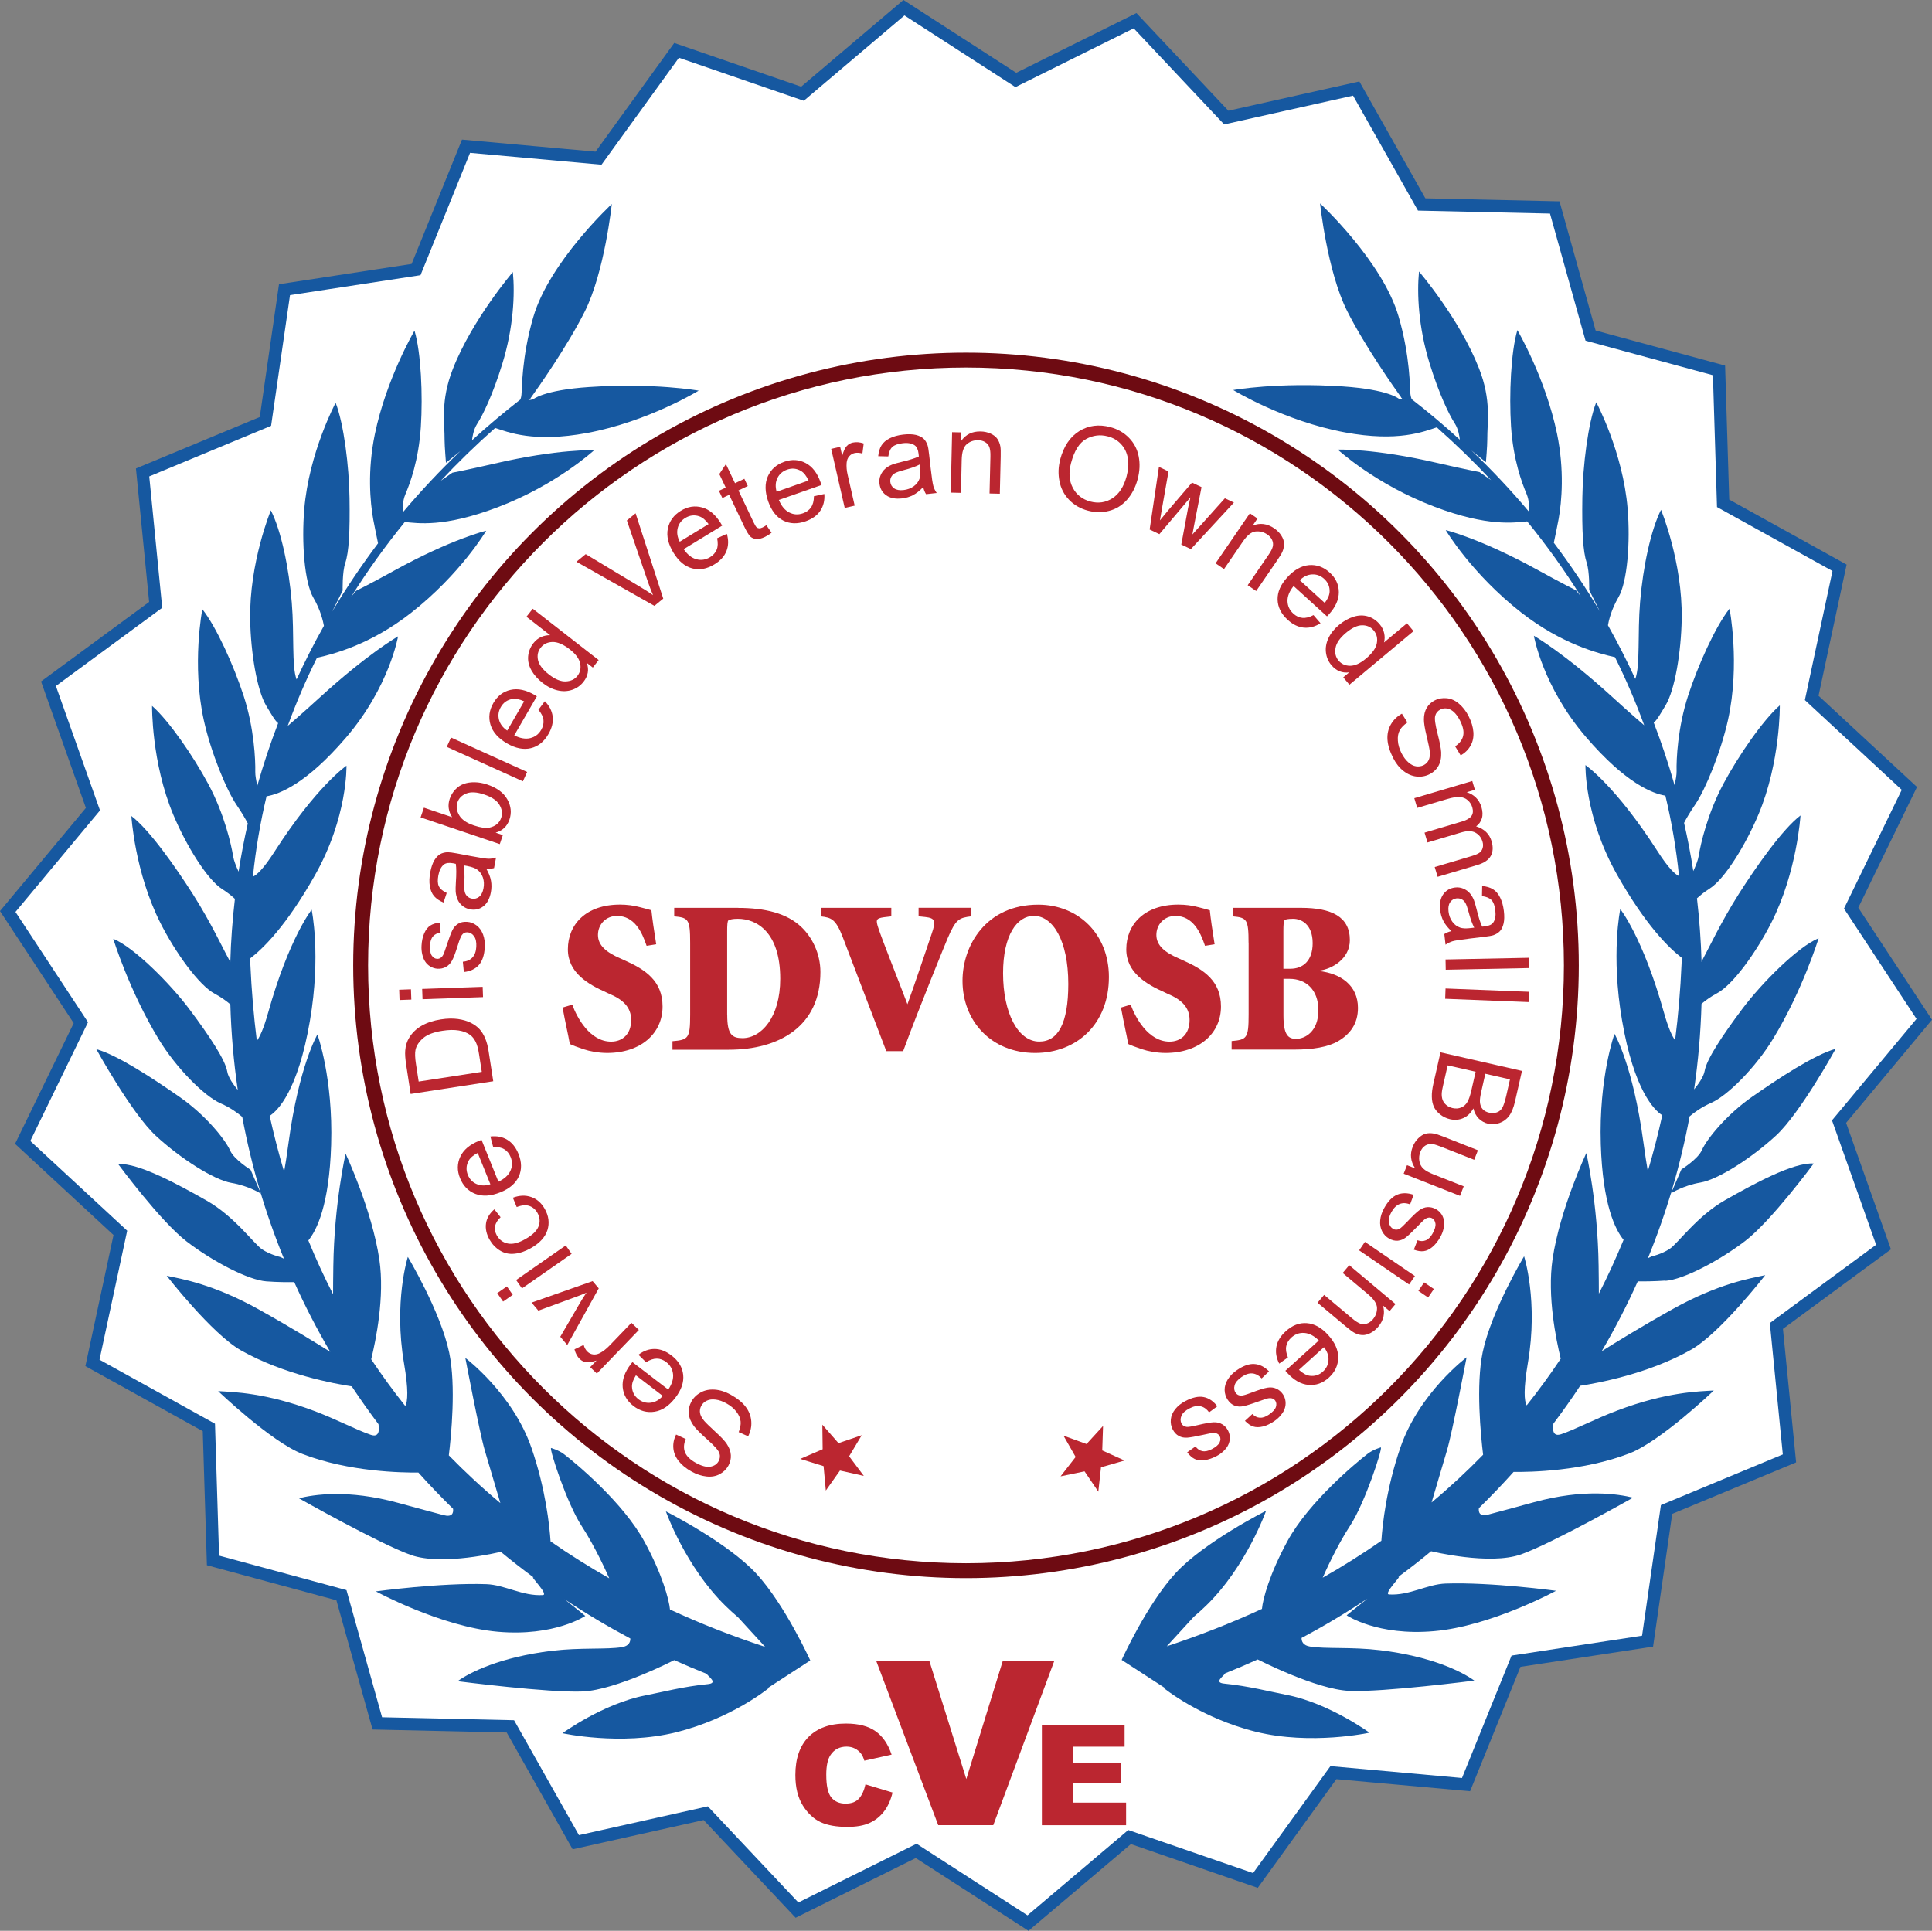 <svg xmlns="http://www.w3.org/2000/svg" id="Layer_2" viewBox="0 0 310.14 309.98"><rect x="0" y="0" width="310.14" height="309.98" fill="#808080" stroke="none"/><g id="Layer_1-2"><g><polygon points="243.36 266.7 235.34 286.51 214.05 284.59 201.53 301.9 181.33 294.93 165.02 308.74 147.07 297.15 127.94 306.66 113.29 291.1 92.43 295.76 81.93 277.16 60.57 276.68 54.81 256.1 34.19 250.52 33.53 229.17 14.84 218.81 19.32 197.93 3.64 183.41 12.98 164.19 1.24 146.34 14.92 129.91 7.78 109.77 24.99 97.11 22.89 75.85 42.61 67.66 45.67 46.51 66.79 43.28 74.81 23.48 96.08 25.4 108.61 8.09 128.82 15.05 145.11 1.24 163.07 12.84 182.21 3.33 196.85 18.88 217.71 14.22 228.22 32.83 249.58 33.31 255.33 53.88 275.95 59.47 276.61 80.81 295.3 91.16 290.83 112.05 306.51 126.58 297.16 145.8 308.9 163.65 295.22 180.07 302.36 200.21 285.16 212.88 287.26 234.14 267.53 242.34 264.48 263.48 243.36 266.7" fill="#fff" stroke="#1658a0" stroke-miterlimit="10" stroke-width="2"></polygon><circle cx="155.07" cy="154.99" r="98.37" fill="#6e0b12"></circle><path d="M59.09,154.99c0-53.01,42.97-95.98,95.98-95.98s95.98,42.97,95.98,95.98-42.98,95.98-95.98,95.98-95.98-42.97-95.98-95.98Z" fill="#fff"></path><g><g><path d="M267.37,205.63c2.86-.21,8.53-3.16,12.77-6.39,4.23-3.24,11.01-12.44,11.01-12.44-3.26-.23-9.79,3.36-14.23,5.88s-7.57,6.93-8.86,7.8c-1.29,.87-2.94,1.24-2.94,1.24l-.58,.27c2.97-7.27,5.23-14.88,6.69-22.76,.7-.6,1.89-1.48,3.48-2.18,2.63-1.15,7.15-5.71,9.92-10.27,4.76-7.82,7.31-16.15,7.31-16.15-3.36,1.38-9.14,7.21-12.21,11.29-3.26,4.35-5.78,8.16-6.09,10.03-.16,.94-1.04,2.15-1.69,2.95,.66-4.5,1.06-9.09,1.19-13.74,.64-.54,1.48-1.16,2.5-1.7,2.54-1.35,6.3-6.58,8.71-11.33,4.14-8.16,4.68-17.21,4.68-17.21-2.9,2.2-7.14,8.26-9.88,12.56-2.91,4.58-4.99,9.06-5.64,10.19-.12,.21-.24,.48-.36,.78-.1-3.45-.35-6.86-.74-10.23,.55-.5,1.22-1.05,2.02-1.55,2.43-1.53,5.8-7.02,7.86-11.93,3.54-8.44,3.42-17.5,3.42-17.5-2.73,2.4-6.61,8.05-9.03,12.55-2.57,4.78-3.7,9.76-3.99,11.62-.1,.66-.48,1.6-.87,2.44-.4-2.61-.9-5.19-1.48-7.74,.31-.6,.85-1.57,1.79-2.95,1.62-2.37,4.12-8.41,5.27-13.61,1.97-8.94,.24-17.83,.24-17.83-2.26,2.85-5.07,9.1-6.65,13.96-1.68,5.17-1.9,10.27-1.85,12.15,.01,.59-.14,1.41-.33,2.21-.96-3.41-2.08-6.75-3.34-10.03,.5-.36,1.08-1.41,1.9-2.77,1.49-2.46,2.5-8.54,2.59-13.87,.15-9.15-3.32-17.52-3.32-17.52-1.64,3.25-2.9,9.19-3.36,14.8-.43,5.2,.04,10.16-.77,12.35-1.35-2.93-2.81-5.8-4.39-8.61,.11-.67,.52-2.51,1.68-4.49,1.45-2.48,1.92-8.9,1.48-14.21-.75-9.12-5.04-17.11-5.04-17.11-1.32,3.39-2.16,10.2-2.23,15.3-.08,5.43,.1,8.66,.69,10.45,.49,1.47,.41,4.4,.41,4.4l1.69,3.38c-2.25-3.79-4.72-7.46-7.37-10.97,.24-1.12,.65-3.12,.77-3.81,.51-2.83,.94-7.86-.25-13.68-1.85-8.96-6.37-16.65-6.37-16.65-1.04,3.49-1.34,10.33-1.02,15.43,.35,5.42,1.77,9.15,2.5,10.88,.45,1.07,.43,2.29,.38,2.84-2.89-3.44-5.97-6.72-9.23-9.82l2.32,1.88s.23-2.68,.22-3.64c-.03-2.77,.71-6.24-1.33-11.43-3.14-8-9.63-15.55-9.63-15.55-.34,3.51-.11,8.88,1.69,14.72,1.52,4.93,3.1,8.19,4.04,9.65,.6,.93,.77,2.12,.82,2.63-2.52-2.3-5.14-4.51-7.85-6.6h.11s-.11-.12-.19-.73c-.1-.81,0-5.97-1.9-12.46-2.6-8.89-12.6-18.14-12.6-18.14,0,0,1.14,10.91,4.35,17.28,2.82,5.6,7.56,12.32,8.67,13.86v.05l.07,.05c.11,.15,.17,.23,.17,.23l-.6-.1s-1.63-1.49-9.01-1.99c-10.51-.7-17.59,.58-17.59,.58,0,0,8.15,4.99,17.94,6.8,8.53,1.58,12.65-.13,14.73-.81,3.04,2.69,5.95,5.52,8.72,8.47l-1.86-1.29s-2.52-.48-6.71-1.45c-10.37-2.41-16.03-2.15-16.03-2.15,0,0,6.05,5.58,15.53,9.17,8.6,3.26,12.81,2.53,14.86,2.35,3.12,3.83,6,7.84,8.61,12.01l-.78-.95s-2.3-1.15-6.06-3.22c-9.33-5.14-14.84-6.44-14.84-6.44,0,0,4.14,6.99,12.12,13.23,6.56,5.13,12.54,6.6,15.05,7.17,1.76,3.55,3.33,7.2,4.69,10.93-.42-.35-2.27-1.94-5.05-4.48-7.86-7.18-12.66-9.89-12.66-9.89,0,0,1.38,8.13,8.38,16.28,6.35,7.39,10.67,9.06,12.73,9.39,1.01,4.22,1.75,8.53,2.19,12.91-.59-.26-1.65-1.18-3.47-4.02-6.74-10.5-11.55-13.8-11.55-13.8,0,0-.21,8.24,5.07,17.6,4.65,8.22,8.42,11.84,10.39,13.34-.01,.31-.02,.63-.03,.94-.18,4.22-.53,8.31-1.04,12.3-.47-.64-1.08-1.92-1.8-4.48-3.36-12.02-7-16.58-7-16.58,0,0-1.54,7.26,.28,17.85,1.93,11.28,5.18,14.43,6.46,15.25-.67,3.07-1.45,6.06-2.32,8.98-.19-1.1-.43-2.6-.71-4.66-1.67-12.37-4.64-17.39-4.64-17.39,0,0-2.53,6.98-2.2,17.72,.3,9.7,2.34,13.74,3.66,15.35-1.22,2.97-2.54,5.85-3.97,8.64,0-1.13-.01-2.61-.04-4.54-.14-10.04-1.97-18.03-1.97-18.03,0,0-4.23,8.99-5.42,17.01-.88,5.96,.57,12.98,1.31,16-1.72,2.59-3.55,5.09-5.47,7.5-.4-.73-.52-2.6,.2-6.84,1.69-9.89-.61-17.1-.61-17.1,0,0-5.26,8.75-6.65,15.41-1.1,5.29-.31,13.35,.07,16.45-2.62,2.69-5.38,5.25-8.27,7.66,.81-2.74,1.98-6.69,2.5-8.46,.84-2.85,3.12-14.84,3.12-14.84,0,0-7.6,5.7-10.62,14.46-2.27,6.57-2.89,12.46-3.06,14.99-3.03,2.11-6.17,4.09-9.42,5.93,.34-.78,2.21-5,4.4-8.35,2.42-3.71,5.23-12.42,4.94-12.57,0,0-1.2,.32-2.1,1.01-1.74,1.34-9.42,7.66-12.9,14.04-2.86,5.26-3.95,9.28-4.09,10.88-4.9,2.26-10.01,4.26-15.28,6l4.34-4.74h0c.67-.56,1.34-1.17,2-1.81,6.47-6.31,9.6-15.2,9.6-15.2,0,0-9.91,4.99-14.52,10-4.61,5-8.66,13.94-8.66,13.94l6.84,4.44-.12,.04s5.9,4.84,14.81,7.05,18.25,.15,18.25,.15c0,0-6.53-4.76-13.31-6.07-2.58-.5-6.1-1.42-10.02-1.81-1.74-.17-.05-1.22,.17-1.65,1.76-.7,3.51-1.45,5.23-2.23h-.02s9.33,4.81,14.71,5.05c5.39,.24,20.07-1.65,20.07-1.65-1.95-1.41-6.81-3.88-15.13-4.88-4.57-.55-8.78-.18-11.26-.59-1.11-.18-1.35-.83-1.34-1.38,3.64-1.93,7.16-4.04,10.57-6.31-1.8,1.41-3.33,2.68-3.33,2.68,0,0,4.9,3.35,14.04,2.54,9.14-.8,19.57-6.48,19.57-6.48,0,0-10.4-1.41-17.72-1.16-2.95,.1-5.82,1.95-9.08,1.75-1-.06,2.23-3.2,1.48-2.82h-.01c1.8-1.32,3.56-2.69,5.28-4.12,0,0,9.37,2.31,14.45,.5,5.08-1.81,17.96-9.1,17.96-9.1-2.34-.57-7.82-1.48-15.9,.73-3.69,1.01-5.19,1.41-7.33,1.98-1.37,.36-1.6-.31-1.52-1.02,1.92-1.88,3.78-3.82,5.57-5.82,2.59,.03,11.16-.1,18.6-2.98,5.03-1.94,13.54-10.09,13.54-10.09-2.42,.14-7.6,.23-15.44,3.19-3.66,1.38-6.7,3.02-9.05,3.82-1.27,.43-1.43-.55-1.25-1.7,1.49-1.98,2.93-4,4.29-6.07,2.7-.41,10.97-1.91,17.8-5.79,4.69-2.66,11.91-11.97,11.91-11.97-2.37,.5-7.48,1.34-14.81,5.42-5.1,2.84-9.33,5.46-11.44,6.79,2.13-3.63,4.06-7.37,5.79-11.22,.94,.02,2.59,.01,4.45-.12Zm-42.2-141.49h.11l.05,.02-.15-.02Z" fill="#1658a0"></path><path d="M273.19,184.66c-.62,1.43-3.28,3.09-3.28,3.09l-1.67,3.84s1.92-1.26,4.75-1.74c2.83-.48,8.2-3.94,12.12-7.55,3.91-3.62,9.57-13.92,9.57-13.92-3.42,.95-9.19,4.76-13.38,7.68-4.19,2.92-7.34,6.85-8.1,8.59Z" fill="#1658a0"></path><path d="M226.63,63.98h-.02s.02,0,.02,0Z" fill="#1658a0"></path></g><g><path d="M47.22,205.81c1.73,3.85,3.67,7.6,5.79,11.22-2.11-1.33-6.35-3.95-11.44-6.79-7.32-4.08-12.43-4.92-14.81-5.42,0,0,7.23,9.31,11.91,11.97,6.83,3.87,15.1,5.38,17.8,5.79,1.37,2.07,2.8,4.09,4.29,6.07,.18,1.15,.02,2.14-1.25,1.7-2.35-.8-5.39-2.44-9.05-3.82-7.84-2.96-13.02-3.04-15.44-3.19,0,0,8.51,8.15,13.54,10.09,7.44,2.88,16.01,3.01,18.6,2.98,1.79,2,3.65,3.94,5.57,5.82,.08,.7-.15,1.38-1.52,1.02-2.14-.57-3.64-.97-7.33-1.98-8.09-2.21-13.57-1.31-15.9-.73,0,0,12.89,7.29,17.96,9.1,5.08,1.81,14.44-.5,14.45-.5,1.72,1.42,3.48,2.79,5.28,4.12h-.01c-.75-.38,2.49,2.76,1.48,2.82-3.25,.2-6.12-1.65-9.08-1.75-7.32-.25-17.72,1.16-17.72,1.16,0,0,10.43,5.67,19.57,6.48,9.14,.8,14.04-2.54,14.04-2.54,0,0-1.53-1.27-3.33-2.68,3.4,2.27,6.93,4.37,10.57,6.31,0,.55-.23,1.2-1.34,1.38-2.48,.41-6.68,.04-11.26,.59-8.32,1.01-13.18,3.47-15.13,4.88,0,0,14.68,1.89,20.07,1.65,5.39-.24,14.71-5.04,14.71-5.04h-.02c1.72,.77,3.46,1.51,5.23,2.21,.22,.43,1.91,1.48,.17,1.65-3.92,.38-7.44,1.31-10.02,1.81-6.78,1.31-13.31,6.07-13.31,6.07,0,0,9.34,2.06,18.25-.15,8.9-2.21,14.81-7.05,14.81-7.05l-.12-.04,6.84-4.44s-4.05-8.94-8.66-13.94c-4.61-5-14.52-10-14.52-10,0,0,3.13,8.89,9.6,15.2,.66,.65,1.33,1.25,2,1.82h0l4.34,4.74c-5.28-1.73-10.38-3.73-15.28-6-.15-1.6-1.23-5.63-4.09-10.88-3.47-6.38-11.15-12.7-12.9-14.04-.9-.69-2.1-1.01-2.1-1.01-.29,.16,2.51,8.87,4.94,12.57,2.19,3.36,4.06,7.58,4.4,8.35-3.25-1.85-6.39-3.82-9.42-5.93-.17-2.53-.79-8.42-3.06-14.99-3.02-8.76-10.62-14.46-10.62-14.46,0,0,2.28,11.99,3.12,14.84,.52,1.77,1.69,5.73,2.5,8.46-2.89-2.41-5.64-4.97-8.27-7.66,.38-3.1,1.17-11.17,.07-16.45-1.39-6.66-6.65-15.41-6.65-15.41,0,0-2.3,7.2-.61,17.1,.73,4.24,.6,6.11,.2,6.84-1.92-2.41-3.74-4.91-5.47-7.5,.74-3.02,2.19-10.04,1.31-16-1.19-8.02-5.42-17.01-5.42-17.01,0,0-1.83,7.99-1.97,18.03-.03,1.93-.04,3.41-.04,4.54-1.43-2.79-2.76-5.67-3.97-8.64,1.32-1.61,3.36-5.64,3.66-15.35,.33-10.74-2.2-17.72-2.2-17.72,0,0-2.97,5.02-4.64,17.39-.28,2.07-.51,3.57-.71,4.66-.87-2.92-1.64-5.91-2.32-8.98,1.28-.83,4.53-3.97,6.46-15.25,1.82-10.59,.28-17.85,.28-17.85,0,0-3.64,4.56-7,16.58-.72,2.56-1.33,3.84-1.8,4.48-.5-3.99-.85-8.08-1.04-12.3-.01-.31-.02-.63-.03-.94,1.98-1.5,5.75-5.12,10.39-13.34,5.29-9.35,5.07-17.6,5.07-17.6,0,0-4.81,3.29-11.55,13.8-1.82,2.84-2.88,3.76-3.47,4.02,.45-4.38,1.18-8.69,2.19-12.91,2.06-.33,6.38-1.99,12.73-9.39,7-8.15,8.38-16.28,8.38-16.28,0,0-4.8,2.71-12.66,9.89-2.78,2.54-4.63,4.12-5.05,4.48,1.36-3.73,2.93-7.38,4.69-10.93,2.51-.57,8.49-2.04,15.05-7.17,7.99-6.24,12.12-13.23,12.12-13.23,0,0-5.51,1.29-14.84,6.44-3.76,2.08-6.06,3.22-6.06,3.22l-.78,.95c2.61-4.17,5.5-8.18,8.61-12.01,2.04,.19,6.26,.91,14.86-2.35,9.48-3.59,15.53-9.17,15.53-9.17,0,0-5.66-.26-16.03,2.15-4.19,.97-6.71,1.45-6.71,1.45l-1.86,1.29c2.77-2.96,5.68-5.78,8.72-8.47,2.08,.68,6.19,2.39,14.73,.81,9.79-1.81,17.94-6.8,17.94-6.8,0,0-7.08-1.28-17.59-.58-7.38,.49-9.01,1.99-9.01,1.99l-.6,.1s.06-.08,.17-.23l.06-.05v-.05c1.11-1.54,5.86-8.26,8.67-13.86,3.2-6.37,4.35-17.28,4.35-17.28,0,0-10,9.26-12.6,18.14-1.9,6.49-1.8,11.65-1.9,12.46-.07,.6-.15,.7-.19,.71h.11c-2.71,2.11-5.33,4.31-7.85,6.61,.05-.5,.22-1.7,.82-2.63,.94-1.46,2.52-4.72,4.04-9.65,1.8-5.84,2.03-11.21,1.69-14.72,0,0-6.49,7.55-9.63,15.55-2.04,5.19-1.3,8.66-1.33,11.43,0,.96,.22,3.64,.22,3.64l2.32-1.88c-3.26,3.11-6.34,6.39-9.23,9.82-.04-.55-.07-1.77,.38-2.84,.74-1.73,2.15-5.46,2.5-10.88,.33-5.09,.03-11.94-1.02-15.43,0,0-4.52,7.69-6.37,16.65-1.2,5.82-.76,10.85-.25,13.68,.12,.69,.54,2.69,.77,3.81-2.65,3.52-5.12,7.18-7.37,10.97l1.69-3.38s-.08-2.93,.41-4.4c.6-1.79,.77-5.02,.69-10.45-.07-5.11-.91-11.91-2.23-15.3,0,0-4.28,7.99-5.04,17.11-.44,5.31,.02,11.73,1.48,14.21,1.16,1.98,1.56,3.83,1.68,4.49-1.58,2.8-3.04,5.67-4.39,8.61-.81-2.19-.34-7.15-.77-12.35-.46-5.6-1.71-11.55-3.36-14.8,0,0-3.47,8.37-3.32,17.52,.09,5.33,1.1,11.41,2.59,13.87,.82,1.35,1.4,2.41,1.9,2.77-1.26,3.28-2.37,6.62-3.34,10.03-.19-.8-.34-1.62-.33-2.21,.04-1.88-.17-6.98-1.85-12.15-1.58-4.86-4.39-11.11-6.65-13.96,0,0-1.73,8.89,.24,17.83,1.15,5.2,3.65,11.24,5.27,13.61,.94,1.38,1.48,2.36,1.79,2.95-.58,2.55-1.07,5.13-1.48,7.74-.39-.84-.76-1.77-.87-2.44-.29-1.86-1.42-6.84-3.99-11.62-2.42-4.5-6.3-10.15-9.03-12.55,0,0-.12,9.06,3.42,17.5,2.06,4.91,5.43,10.4,7.86,11.93,.8,.5,1.47,1.05,2.02,1.55-.39,3.37-.65,6.78-.74,10.23-.12-.3-.24-.57-.36-.78-.65-1.13-2.72-5.61-5.64-10.19-2.74-4.31-6.98-10.36-9.88-12.56,0,0,.54,9.04,4.68,17.21,2.41,4.75,6.17,9.98,8.71,11.33,1.02,.54,1.86,1.16,2.5,1.7,.13,4.65,.53,9.24,1.19,13.74-.66-.8-1.54-2.01-1.69-2.95-.31-1.87-2.83-5.68-6.09-10.03-3.06-4.08-8.85-9.91-12.21-11.29,0,0,2.55,8.33,7.31,16.15,2.77,4.55,7.29,9.12,9.92,10.27,1.59,.69,2.78,1.58,3.48,2.18,1.46,7.88,3.72,15.5,6.69,22.76l-.58-.27s-1.65-.37-2.94-1.24c-1.29-.87-4.42-5.28-8.86-7.8-4.44-2.52-10.97-6.11-14.23-5.88,0,0,6.78,9.2,11.01,12.44s9.9,6.18,12.77,6.39c1.86,.14,3.51,.14,4.45,.12ZM84.81,64.22l.05-.04h.11l-.15,.04Z" fill="#1658a0"></path><path d="M36.95,184.72c.62,1.43,3.28,3.09,3.28,3.09l1.67,3.84s-1.92-1.26-4.75-1.74c-2.83-.48-8.2-3.94-12.12-7.55-3.91-3.62-9.57-13.92-9.57-13.92,3.42,.95,9.19,4.76,13.38,7.68,4.19,2.92,7.34,6.85,8.1,8.59Z" fill="#1658a0"></path><path d="M83.51,64.04h.02s-.02,0-.02,0Z" fill="#1658a0"></path></g><polygon points="134.6 231.69 138.33 230.42 136.31 233.8 138.67 236.95 134.84 236.09 132.57 239.3 132.21 235.38 128.45 234.22 132.06 232.67 132.01 228.73 134.6 231.69" fill="#bb2630"></polygon><polygon points="176.94 232.86 180.52 234.48 176.74 235.57 176.31 239.48 174.1 236.22 170.25 237.02 172.67 233.91 170.72 230.49 174.42 231.83 177.07 228.93 176.94 232.86" fill="#bb2630"></polygon><g><path d="M91.87,161.31c.74,2.03,2.8,5.92,6.23,5.92,1.82,0,3.22-1.19,3.22-3.47,0-2.07-1.33-3.29-3.5-4.2l-.53-.25c-2.91-1.3-6.13-3.15-6.13-6.9,0-3.96,2.87-7.18,8.37-7.18,1.09,0,2.21,.14,3.22,.42,.81,.21,1.37,.35,1.82,.49,.14,1.37,.39,3.08,.77,5.46l-1.54,.25c-.77-2.31-2-4.8-4.76-4.8-1.79,0-3.05,1.37-3.05,3.05s1.33,2.8,3.61,3.78l.77,.35c3.22,1.44,5.99,3.26,5.99,7.36,0,4.31-3.47,7.46-8.9,7.46-1.4,0-2.84-.28-3.78-.6-1.05-.35-1.79-.63-2.21-.84-.28-1.61-.74-3.5-1.16-5.85l1.54-.46Z" fill="#bb2630"></path><path d="M118.46,145.76c4.31,0,7.88,.84,10.23,3.12,1.65,1.58,3.01,4.17,3.01,7.18,0,8.72-6.62,12.47-14.71,12.47h-9.04v-1.37c2.56-.21,2.84-.46,2.84-4.24v-11.56c0-3.78-.28-4.03-2.56-4.24v-1.37h10.23Zm-1.72,17.2c0,3.12,.77,3.71,2.45,3.71,3.01,0,6.06-3.33,6.06-9.53,0-7.53-3.82-9.63-6.8-9.63-.81,0-1.26,.1-1.51,.25-.18,.07-.21,.88-.21,1.75v13.45Z" fill="#bb2630"></path><path d="M142.28,168.77c-2.42-6.3-5.71-14.96-6.97-18.25-1.16-3.01-1.86-3.19-3.54-3.4v-1.37h11.31v1.37l-1.19,.14c-1.3,.18-1.3,.46-.91,1.68,.63,1.96,3.4,8.86,4.69,12.29,1.09-2.98,3.33-9.67,3.89-11.31,.74-2.14,.53-2.52-1.05-2.7l-1.05-.11v-1.37h8.48v1.37c-2,.25-2.49,.42-3.85,3.61-.21,.49-4.48,10.89-7.11,18.04h-2.7Z" fill="#bb2630"></path><path d="M178.01,156.86c0,7.5-5.11,12.19-11.84,12.19-7.08,0-11.66-5.15-11.66-11.59,0-5.67,3.78-12.22,12.15-12.22,6.41,0,11.35,4.69,11.35,11.63Zm-16.99-.6c0,6.34,2.38,10.96,5.81,10.96,3.01,0,4.66-2.91,4.66-9.25,0-7.04-2.52-10.93-5.53-10.93-2.7,0-4.94,3.08-4.94,9.21Z" fill="#bb2630"></path><path d="M181.51,161.31c.74,2.03,2.8,5.92,6.23,5.92,1.82,0,3.22-1.19,3.22-3.47,0-2.07-1.33-3.29-3.5-4.2l-.53-.25c-2.91-1.3-6.13-3.15-6.13-6.9,0-3.96,2.87-7.18,8.37-7.18,1.09,0,2.21,.14,3.22,.42,.81,.21,1.37,.35,1.82,.49,.14,1.37,.39,3.08,.77,5.46l-1.54,.25c-.77-2.31-2-4.8-4.76-4.8-1.79,0-3.05,1.37-3.05,3.05s1.33,2.8,3.61,3.78l.77,.35c3.22,1.44,5.99,3.26,5.99,7.36,0,4.31-3.47,7.46-8.9,7.46-1.4,0-2.84-.28-3.78-.6-1.05-.35-1.79-.63-2.21-.84-.28-1.61-.74-3.5-1.16-5.85l1.54-.46Z" fill="#bb2630"></path><path d="M200.43,151.36c0-3.78-.28-4.03-2.52-4.24v-1.37h10.93c4.94,0,7.85,1.44,7.85,5.18,0,3.05-2.91,4.66-4.9,4.9v.07c3.36,.39,6.2,2.24,6.2,5.92,0,2.56-1.26,4.2-3.15,5.32-1.68,.98-4.13,1.37-7.04,1.37h-10.09v-1.37c2.45-.21,2.73-.46,2.73-4.24v-11.56Zm5.6,4.17h1.12c2.03,0,3.57-1.3,3.57-4.1,0-3.08-1.86-3.92-3.12-3.92-.88,0-1.26,.1-1.37,.21-.18,.1-.21,.84-.21,1.79v6.02Zm0,7.5c0,3.15,.77,3.78,2.07,3.75,1.4,0,3.54-1.16,3.54-4.59s-2.14-5.04-4.59-5.04h-1.02v5.88Z" fill="#bb2630"></path></g><g><path d="M120.12,230.6l-1.54-.68c.25-.63,.36-1.2,.31-1.71-.05-.52-.27-1.04-.68-1.57s-.94-.97-1.61-1.34c-.59-.33-1.16-.53-1.72-.6-.55-.07-1.02-.02-1.41,.17-.39,.18-.69,.46-.89,.82-.2,.37-.27,.75-.21,1.14s.29,.82,.67,1.28c.25,.3,.84,.87,1.77,1.73,.94,.85,1.56,1.52,1.86,1.98,.4,.6,.62,1.2,.65,1.79,.04,.59-.1,1.15-.39,1.69-.33,.59-.8,1.05-1.42,1.38-.62,.33-1.33,.45-2.12,.36s-1.59-.35-2.38-.79c-.87-.48-1.56-1.04-2.07-1.69-.51-.65-.79-1.34-.85-2.08s.09-1.46,.44-2.17l1.55,.71c-.33,.79-.37,1.5-.12,2.13,.25,.63,.83,1.2,1.73,1.7,.94,.52,1.72,.72,2.34,.62,.62-.11,1.06-.4,1.33-.89,.23-.42,.27-.85,.12-1.29-.15-.44-.78-1.15-1.88-2.13s-1.83-1.71-2.19-2.18c-.51-.69-.79-1.37-.85-2.03-.06-.66,.09-1.31,.43-1.94,.34-.62,.85-1.11,1.51-1.47,.66-.36,1.41-.5,2.25-.44,.84,.06,1.68,.33,2.52,.79,1.06,.59,1.87,1.23,2.41,1.94,.55,.71,.85,1.48,.92,2.33,.07,.85-.11,1.67-.52,2.47Z" fill="#bb2630"></path><path d="M103.71,218.7l-1.22-1.2c.82-.63,1.68-.93,2.59-.93,.91,0,1.81,.35,2.71,1.04,1.13,.86,1.75,1.9,1.88,3.1,.13,1.2-.29,2.43-1.25,3.68-1,1.3-2.1,2.05-3.32,2.25-1.22,.2-2.36-.1-3.42-.92-1.03-.79-1.6-1.79-1.72-2.99-.11-1.2,.32-2.44,1.29-3.71,.06-.08,.15-.19,.27-.34l5.75,4.41c.6-.88,.86-1.72,.77-2.5s-.45-1.42-1.09-1.91c-.48-.37-.98-.56-1.52-.56-.53,0-1.11,.19-1.73,.59Zm2.67,5.4l-4.3-3.3c-.44,.69-.65,1.31-.63,1.84,.03,.82,.38,1.49,1.04,2,.6,.46,1.26,.65,1.98,.56,.72-.09,1.36-.45,1.92-1.09Z" fill="#bb2630"></path><path d="M102.55,213.52l-6.74,7-1.07-1.03,1.02-1.06c-.75,.23-1.32,.32-1.7,.26-.38-.06-.71-.23-.99-.5-.4-.38-.68-.9-.85-1.56l1.47-.71c.13,.45,.33,.82,.62,1.09,.26,.25,.57,.4,.92,.44,.36,.04,.71-.03,1.07-.22,.54-.29,1.05-.69,1.53-1.19l3.53-3.67,1.19,1.14Z" fill="#bb2630"></path><path d="M96.11,206.85l-5.05,9.09-1.12-1.33,3.11-5.34c.33-.58,.7-1.16,1.1-1.74-.49,.22-1.09,.46-1.81,.72l-5.92,2.17-1.09-1.29,9.8-3.45,.99,1.17Z" fill="#bb2630"></path><path d="M82.31,207.88l-1.55,1.08-.94-1.35,1.55-1.08,.94,1.35Zm9.45-6.58l-7.97,5.55-.94-1.35,7.97-5.55,.94,1.35Z" fill="#bb2630"></path><path d="M82.95,193.8l-.62-1.51c1.06-.4,2.04-.43,2.95-.11,.91,.32,1.62,.95,2.15,1.87,.66,1.16,.8,2.3,.45,3.43-.36,1.13-1.24,2.1-2.65,2.9-.91,.52-1.8,.82-2.65,.9-.86,.09-1.63-.08-2.32-.51-.69-.42-1.24-1-1.66-1.73-.52-.92-.71-1.8-.58-2.65,.13-.85,.58-1.59,1.34-2.24l1,1.27c-.49,.45-.79,.93-.88,1.43-.1,.5,0,.99,.26,1.47,.41,.72,1,1.16,1.77,1.32s1.72-.08,2.84-.72c1.14-.64,1.84-1.33,2.11-2.06s.2-1.44-.19-2.14c-.32-.56-.76-.93-1.32-1.12-.56-.18-1.22-.12-2,.19Z" fill="#bb2630"></path><path d="M79.16,184.12l-.44-1.66c1.02-.12,1.92,.05,2.7,.52,.78,.47,1.38,1.22,1.81,2.27,.53,1.32,.55,2.53,.05,3.63-.5,1.1-1.48,1.95-2.95,2.54-1.52,.61-2.85,.7-4,.26s-1.98-1.28-2.48-2.53c-.49-1.2-.47-2.35,.04-3.45,.51-1.09,1.51-1.94,3-2.54,.09-.04,.23-.09,.41-.16l2.71,6.72c.97-.46,1.61-1.04,1.93-1.76,.32-.72,.33-1.45,.03-2.2-.23-.56-.57-.98-1.02-1.25-.45-.28-1.05-.4-1.79-.37Zm-.44,6.01l-2.03-5.03c-.73,.37-1.22,.8-1.47,1.27-.39,.72-.43,1.47-.12,2.25,.28,.7,.76,1.2,1.42,1.48s1.4,.3,2.2,.03Z" fill="#bb2630"></path><path d="M79.17,173.59l-13.25,2.04-.7-4.57c-.16-1.03-.22-1.83-.17-2.39,.06-.79,.27-1.48,.65-2.09,.48-.79,1.16-1.43,2.02-1.92,.87-.49,1.89-.82,3.07-1,1.01-.16,1.92-.17,2.73-.06,.81,.12,1.5,.32,2.07,.61,.57,.29,1.03,.63,1.39,1.02,.36,.39,.66,.89,.91,1.48,.25,.6,.43,1.29,.55,2.09l.74,4.78Zm-1.83-1.51l-.44-2.83c-.13-.87-.32-1.55-.56-2.02-.24-.47-.53-.83-.87-1.08-.48-.35-1.09-.59-1.83-.71-.74-.12-1.61-.11-2.61,.05-1.39,.21-2.42,.6-3.09,1.17s-1.09,1.2-1.24,1.89c-.11,.5-.08,1.27,.08,2.31l.43,2.78,10.13-1.56Z" fill="#bb2630"></path><path d="M66.03,160.48l-1.89,.07-.06-1.65,1.89-.07,.06,1.65Zm11.51-.4l-9.71,.34-.06-1.65,9.71-.34,.06,1.65Z" fill="#bb2630"></path><path d="M74.46,156.04l-.16-1.64c.66-.05,1.17-.28,1.54-.68,.37-.4,.58-.97,.62-1.72,.04-.75-.08-1.32-.37-1.71s-.64-.59-1.05-.61c-.37-.02-.67,.12-.9,.44-.16,.22-.38,.77-.65,1.65-.37,1.19-.68,2.01-.93,2.46s-.58,.79-.98,1.01c-.41,.22-.85,.31-1.32,.29-.43-.02-.83-.15-1.18-.36-.36-.22-.65-.5-.87-.86-.17-.27-.31-.62-.42-1.07-.11-.45-.15-.93-.12-1.43,.04-.76,.19-1.42,.44-1.99,.25-.56,.57-.97,.96-1.22,.39-.25,.9-.41,1.53-.48l.13,1.62c-.5,.05-.9,.24-1.2,.57-.3,.33-.47,.82-.5,1.46-.04,.76,.05,1.3,.28,1.64,.23,.34,.51,.51,.85,.53,.21,.01,.41-.04,.59-.17,.18-.12,.34-.33,.47-.61,.07-.16,.24-.64,.5-1.43,.38-1.15,.68-1.94,.9-2.39,.22-.45,.53-.79,.92-1.03,.39-.24,.87-.35,1.43-.31,.55,.03,1.06,.22,1.52,.57,.47,.35,.81,.83,1.05,1.45,.23,.62,.33,1.31,.28,2.07-.07,1.26-.39,2.21-.95,2.84s-1.36,1.01-2.4,1.13Z" fill="#bb2630"></path><path d="M78.07,139.48c.4,.7,.65,1.34,.75,1.93,.1,.59,.1,1.21-.02,1.84-.2,1.05-.61,1.81-1.23,2.27-.62,.47-1.33,.62-2.12,.47-.47-.09-.87-.28-1.22-.56-.35-.29-.6-.62-.77-1.01-.17-.39-.27-.81-.31-1.26-.02-.33-.01-.83,.03-1.48,.09-1.34,.09-2.33-.01-2.99-.22-.05-.36-.08-.42-.09-.66-.12-1.15-.06-1.48,.19-.44,.34-.74,.92-.9,1.74-.14,.76-.12,1.35,.08,1.76,.2,.41,.62,.77,1.26,1.07l-.51,1.54c-.65-.27-1.15-.61-1.51-1.02-.35-.41-.58-.95-.69-1.61-.11-.67-.08-1.41,.07-2.23,.15-.81,.38-1.46,.66-1.93,.29-.47,.6-.8,.94-.99,.34-.18,.73-.28,1.2-.3,.29,0,.79,.07,1.51,.2l2.16,.41c1.5,.28,2.46,.43,2.87,.44,.41,0,.82-.06,1.22-.19l-.32,1.69c-.37,.1-.78,.14-1.24,.1Zm-3.64-.55c.13,.63,.17,1.55,.11,2.76-.03,.68-.01,1.17,.06,1.47,.07,.3,.2,.54,.41,.74,.2,.19,.44,.32,.73,.37,.43,.08,.82-.01,1.17-.29s.58-.72,.7-1.35c.12-.62,.09-1.2-.09-1.74s-.49-.96-.92-1.28c-.33-.24-.86-.43-1.57-.57l-.59-.11Z" fill="#bb2630"></path><path d="M80.72,134.07l-.49,1.45-12.71-4.29,.53-1.56,4.53,1.53c-.6-.94-.73-1.92-.39-2.94,.19-.57,.49-1.06,.89-1.49,.4-.43,.86-.74,1.38-.92,.52-.19,1.11-.27,1.75-.26,.65,.01,1.3,.13,1.97,.35,1.58,.53,2.67,1.33,3.26,2.4,.6,1.07,.71,2.15,.34,3.24-.37,1.09-1.11,1.79-2.22,2.1l1.15,.39Zm-4.68-1.56c1.1,.37,1.95,.49,2.54,.36,.97-.22,1.6-.75,1.88-1.59,.23-.68,.13-1.37-.29-2.07-.42-.7-1.22-1.24-2.4-1.64-1.2-.41-2.17-.47-2.9-.18-.73,.28-1.21,.76-1.44,1.44-.23,.68-.13,1.37,.29,2.07,.42,.7,1.2,1.23,2.32,1.61Z" fill="#bb2630"></path><path d="M83.94,125.44l-12.22-5.53,.68-1.5,12.22,5.53-.68,1.5Z" fill="#bb2630"></path><path d="M86.43,113.95l1.03-1.37c.73,.73,1.14,1.55,1.26,2.45,.11,.9-.11,1.84-.68,2.82-.71,1.23-1.65,1.99-2.83,2.27-1.17,.28-2.44,.03-3.81-.76-1.41-.82-2.3-1.82-2.66-3-.36-1.18-.2-2.35,.47-3.51,.65-1.12,1.56-1.82,2.74-2.09,1.18-.27,2.46,0,3.85,.8,.08,.05,.21,.13,.38,.23l-3.63,6.27c.95,.48,1.81,.63,2.58,.44,.76-.19,1.35-.63,1.75-1.33,.3-.52,.42-1.05,.36-1.58-.06-.53-.33-1.07-.81-1.64Zm-5.01,3.35l2.72-4.7c-.74-.35-1.38-.47-1.9-.38-.81,.14-1.43,.57-1.84,1.29-.38,.65-.48,1.33-.3,2.03,.18,.7,.62,1.29,1.33,1.76Z" fill="#bb2630"></path><path d="M95.17,107.18l-.97-.75c.38,1.08,.21,2.09-.53,3.03-.48,.61-1.08,1.04-1.82,1.29-.74,.25-1.52,.28-2.34,.09s-1.63-.59-2.41-1.2c-.76-.6-1.36-1.26-1.78-2-.42-.74-.6-1.49-.54-2.26,.07-.77,.34-1.47,.83-2.1,.36-.46,.78-.8,1.25-1.01,.48-.21,.96-.3,1.45-.29l-3.8-2.96,1.01-1.29,10.58,8.24-.94,1.21Zm-7.02,1.13c.98,.76,1.88,1.13,2.68,1.09,.81-.04,1.43-.33,1.87-.9,.44-.57,.59-1.23,.43-1.99-.16-.76-.71-1.51-1.66-2.25-1.05-.82-1.98-1.21-2.78-1.19s-1.44,.33-1.9,.92c-.45,.58-.59,1.24-.42,2,.17,.75,.76,1.53,1.78,2.32Z" fill="#bb2630"></path><path d="M105.05,97.27l-12.52-7.08,1.49-1.22,8.87,5.33c.71,.43,1.36,.84,1.94,1.25-.3-.7-.58-1.42-.83-2.16l-3.37-9.83,1.4-1.15,4.44,13.7-1.41,1.15Z" fill="#bb2630"></path><path d="M115.12,86.42l1.56-.71c.29,.99,.27,1.91-.06,2.75-.33,.85-.98,1.57-1.94,2.15-1.21,.74-2.4,.96-3.57,.64-1.17-.31-2.16-1.14-2.99-2.49-.85-1.39-1.16-2.7-.91-3.9,.25-1.21,.94-2.16,2.09-2.86,1.11-.68,2.24-.85,3.41-.53,1.16,.32,2.16,1.17,3,2.54,.05,.08,.12,.21,.22,.38l-6.18,3.78c.61,.88,1.29,1.42,2.05,1.62,.76,.2,1.48,.09,2.18-.33,.51-.32,.87-.72,1.07-1.21,.2-.49,.22-1.1,.07-1.83Zm-6,.55l4.63-2.83c-.49-.66-.99-1.07-1.49-1.24-.78-.27-1.52-.18-2.24,.25-.64,.39-1.06,.94-1.23,1.64s-.07,1.43,.33,2.18Z" fill="#bb2630"></path><path d="M123.02,84.32l.84,1.21c-.38,.29-.73,.51-1.06,.67-.54,.26-1,.37-1.38,.34-.38-.03-.69-.15-.95-.38-.25-.22-.59-.78-1.02-1.67l-2.4-5.05-1.09,.52-.55-1.16,1.09-.52-1.03-2.17,1.06-1.6,1.46,3.07,1.5-.71,.55,1.16-1.5,.71,2.44,5.13c.2,.42,.36,.68,.47,.78,.11,.1,.24,.15,.39,.17s.34-.03,.56-.13c.17-.08,.37-.2,.63-.37Z" fill="#bb2630"></path><path d="M130.65,79.67l1.68-.36c.08,1.03-.14,1.92-.64,2.68-.5,.76-1.29,1.32-2.35,1.7-1.34,.47-2.55,.43-3.62-.12-1.08-.55-1.87-1.57-2.4-3.06-.54-1.54-.56-2.88-.07-4.01,.5-1.13,1.38-1.92,2.64-2.36,1.23-.43,2.37-.36,3.44,.2,1.07,.56,1.87,1.6,2.4,3.11,.03,.09,.08,.23,.14,.42l-6.84,2.4c.41,.99,.97,1.66,1.67,2.01,.7,.36,1.43,.4,2.2,.13,.57-.2,1-.52,1.3-.96,.3-.44,.45-1.03,.46-1.77Zm-5.98-.72l5.12-1.8c-.34-.75-.74-1.26-1.2-1.53-.71-.42-1.45-.5-2.24-.22-.71,.25-1.23,.7-1.55,1.35-.32,.65-.36,1.38-.13,2.2Z" fill="#bb2630"></path><path d="M135.6,81.54l-2.17-9.47,1.44-.33,.33,1.44c.21-.76,.45-1.28,.72-1.56,.26-.29,.58-.47,.96-.56,.54-.12,1.13-.08,1.77,.14l-.21,1.62c-.45-.14-.86-.17-1.26-.08-.35,.08-.64,.26-.87,.53s-.36,.61-.4,1.02c-.05,.61,0,1.26,.16,1.93l1.13,4.96-1.61,.37Z" fill="#bb2630"></path><path d="M148.19,78.21c-.55,.58-1.09,1.01-1.63,1.29-.54,.28-1.13,.45-1.77,.52-1.06,.12-1.9-.05-2.53-.5s-.99-1.08-1.08-1.89c-.05-.47,0-.92,.18-1.33s.42-.76,.74-1.04c.32-.28,.69-.5,1.12-.67,.31-.12,.79-.26,1.43-.41,1.3-.31,2.25-.61,2.85-.89-.02-.22-.03-.37-.04-.43-.08-.67-.28-1.12-.62-1.36-.46-.32-1.1-.44-1.93-.34-.77,.09-1.32,.29-1.66,.6-.34,.31-.55,.82-.65,1.52l-1.62-.04c.07-.7,.24-1.28,.53-1.74s.73-.84,1.34-1.14c.6-.3,1.32-.49,2.15-.59,.82-.09,1.5-.07,2.04,.06,.54,.14,.94,.34,1.22,.6,.28,.27,.49,.62,.64,1.06,.09,.27,.17,.77,.25,1.5l.25,2.18c.17,1.52,.32,2.48,.43,2.87,.12,.4,.3,.77,.54,1.11l-1.71,.19c-.21-.32-.36-.7-.46-1.15Zm-.55-3.64c-.57,.31-1.43,.62-2.6,.92-.66,.17-1.12,.34-1.39,.49s-.46,.35-.59,.6c-.13,.25-.17,.52-.14,.8,.05,.44,.26,.78,.62,1.03,.36,.25,.86,.34,1.5,.27,.63-.07,1.17-.27,1.63-.6,.46-.33,.78-.75,.95-1.25,.13-.39,.16-.95,.08-1.67l-.07-.6Z" fill="#bb2630"></path><path d="M152.62,79.1l.22-9.71,1.48,.03-.03,1.38c.74-1.05,1.78-1.56,3.13-1.53,.59,.01,1.12,.13,1.61,.35,.49,.22,.85,.51,1.08,.85s.4,.76,.48,1.23c.05,.31,.07,.84,.05,1.6l-.14,5.97-1.65-.04,.14-5.91c.02-.67-.04-1.17-.16-1.51-.12-.34-.34-.61-.66-.81-.32-.21-.7-.31-1.14-.32-.7-.02-1.31,.19-1.83,.63-.52,.43-.79,1.27-.82,2.52l-.12,5.3-1.65-.04Z" fill="#bb2630"></path><path d="M170.18,73.8c.57-2.15,1.6-3.68,3.08-4.59,1.48-.91,3.13-1.12,4.96-.64,1.2,.32,2.2,.89,3.01,1.72,.81,.83,1.33,1.82,1.56,2.98s.18,2.38-.17,3.68c-.35,1.31-.93,2.42-1.73,3.32-.81,.9-1.77,1.48-2.88,1.76-1.11,.28-2.23,.26-3.36-.04-1.22-.32-2.23-.91-3.04-1.75-.8-.84-1.32-1.84-1.54-2.99-.22-1.15-.19-2.3,.12-3.43Zm1.76,.5c-.41,1.56-.32,2.9,.28,4.03,.6,1.12,1.54,1.85,2.8,2.19,1.29,.34,2.47,.17,3.55-.52,1.07-.69,1.83-1.86,2.28-3.53,.28-1.06,.35-2.02,.2-2.9-.15-.88-.51-1.63-1.08-2.25-.57-.62-1.28-1.04-2.14-1.26-1.21-.32-2.37-.18-3.47,.42-1.1,.6-1.9,1.88-2.42,3.83Z" fill="#bb2630"></path><path d="M184.55,85.01l1.49-10.05,1.54,.73-1.01,5.73-.37,2.13c.07-.08,.5-.61,1.31-1.59l3.84-4.48,1.53,.73-1.11,5.71-.36,1.89,1.31-1.45,3.91-4.36,1.45,.69-6.91,7.47-1.54-.73,1.1-5.92,.37-1.66-4.99,5.91-1.55-.74Z" fill="#bb2630"></path><path d="M195.15,90.42l5.49-8.01,1.22,.84-.78,1.14c1.19-.48,2.34-.33,3.46,.43,.48,.33,.87,.72,1.15,1.17,.29,.45,.43,.89,.44,1.31,0,.42-.08,.85-.27,1.29-.12,.29-.4,.74-.83,1.37l-3.38,4.93-1.36-.93,3.34-4.87c.38-.55,.61-1,.69-1.35s.05-.69-.11-1.04-.42-.65-.78-.89c-.58-.4-1.2-.55-1.88-.48s-1.36,.63-2.06,1.66l-3,4.38-1.36-.93Z" fill="#bb2630"></path><path d="M210.86,98.76l1.12,1.3c-.87,.55-1.75,.79-2.66,.71s-1.78-.5-2.61-1.26c-1.05-.96-1.59-2.04-1.62-3.25-.03-1.21,.49-2.4,1.55-3.56,1.1-1.21,2.26-1.86,3.49-1.97,1.23-.1,2.34,.3,3.33,1.2,.96,.87,1.45,1.92,1.46,3.12,.01,1.21-.52,2.41-1.6,3.59-.07,.07-.17,.18-.3,.32l-5.36-4.87c-.67,.83-1,1.64-.98,2.42,.02,.78,.33,1.45,.93,2,.45,.41,.93,.64,1.46,.69,.53,.05,1.12-.09,1.77-.44Zm-2.21-5.61l4.01,3.65c.5-.65,.75-1.25,.78-1.78,.04-.82-.25-1.51-.87-2.08-.56-.51-1.2-.75-1.92-.72-.72,.03-1.39,.34-2,.93Z" fill="#bb2630"></path><path d="M215.64,108.74l.94-.79c-1.13,.14-2.08-.24-2.85-1.16-.5-.59-.79-1.28-.88-2.05-.09-.77,.05-1.54,.41-2.3,.36-.76,.92-1.47,1.68-2.1,.74-.62,1.52-1.06,2.34-1.32,.81-.26,1.59-.27,2.33-.05,.74,.23,1.36,.65,1.87,1.26,.38,.45,.61,.93,.72,1.44s.1,1-.03,1.48l3.69-3.08,1.05,1.26-10.29,8.6-.98-1.17Zm.39-7.1c-.95,.8-1.5,1.59-1.64,2.39-.14,.8,.02,1.47,.48,2.02,.46,.55,1.08,.83,1.85,.84,.77,0,1.62-.37,2.55-1.15,1.02-.85,1.6-1.67,1.75-2.47,.15-.79-.02-1.48-.5-2.05-.47-.56-1.09-.84-1.86-.83-.77,0-1.65,.42-2.64,1.25Z" fill="#bb2630"></path><path d="M225.04,114.57l.89,1.42c-.56,.38-.97,.79-1.22,1.24s-.36,1.01-.31,1.68c.04,.66,.24,1.34,.58,2.01,.31,.6,.67,1.09,1.09,1.46,.41,.37,.84,.59,1.26,.65s.83,0,1.2-.18c.37-.19,.65-.47,.82-.83,.17-.36,.22-.84,.16-1.44-.04-.38-.21-1.19-.5-2.42-.3-1.23-.44-2.13-.43-2.69,0-.72,.16-1.34,.46-1.84,.3-.51,.72-.9,1.27-1.18,.6-.31,1.25-.42,1.95-.35,.7,.07,1.35,.37,1.96,.89s1.12,1.18,1.53,1.98c.45,.89,.71,1.74,.77,2.56,.06,.82-.09,1.56-.46,2.2-.37,.65-.9,1.16-1.58,1.55l-.89-1.46c.71-.47,1.14-1.03,1.29-1.7,.15-.67-.02-1.46-.48-2.38-.49-.96-1.02-1.56-1.59-1.82s-1.11-.26-1.6,0c-.43,.22-.7,.55-.82,1.01-.12,.45,0,1.38,.37,2.82,.37,1.43,.56,2.44,.59,3.03,.04,.86-.11,1.58-.43,2.16s-.8,1.04-1.44,1.36c-.64,.32-1.33,.45-2.08,.37-.75-.08-1.45-.38-2.11-.9-.66-.52-1.21-1.21-1.64-2.06-.55-1.08-.86-2.07-.92-2.96s.12-1.71,.54-2.44,1.02-1.32,1.81-1.75Z" fill="#bb2630"></path><path d="M227.03,128.15l9.31-2.76,.42,1.41-1.31,.39c.54,.16,1.03,.44,1.45,.84,.42,.4,.72,.91,.91,1.53,.2,.69,.23,1.3,.07,1.82s-.46,.96-.92,1.29c1.31,.41,2.13,1.21,2.48,2.39,.27,.92,.23,1.71-.13,2.36s-1.08,1.13-2.14,1.45l-6.39,1.9-.47-1.57,5.87-1.74c.63-.19,1.07-.37,1.32-.56,.25-.18,.42-.44,.51-.76,.09-.32,.08-.66-.03-1.02-.19-.65-.57-1.13-1.14-1.44s-1.33-.31-2.28-.03l-5.41,1.61-.47-1.58,6.05-1.8c.7-.21,1.19-.49,1.46-.85s.32-.83,.15-1.42c-.13-.44-.37-.82-.72-1.13-.35-.31-.77-.48-1.27-.52-.5-.04-1.17,.07-2.02,.32l-4.83,1.43-.47-1.58Z" fill="#bb2630"></path><path d="M233.02,149.51c-.59-.54-1.02-1.08-1.3-1.62-.28-.54-.46-1.12-.53-1.77-.13-1.06,.04-1.91,.49-2.54,.45-.63,1.08-.99,1.88-1.09,.47-.06,.92,0,1.33,.17s.76,.41,1.04,.73c.28,.32,.5,.69,.67,1.11,.12,.31,.26,.79,.42,1.42,.31,1.3,.62,2.25,.91,2.85,.22-.02,.37-.03,.43-.04,.67-.08,1.12-.29,1.35-.63,.32-.46,.43-1.1,.33-1.93-.09-.77-.29-1.32-.61-1.66-.31-.33-.82-.55-1.53-.64l.03-1.62c.7,.06,1.28,.24,1.74,.52,.46,.28,.84,.73,1.14,1.33,.3,.6,.5,1.32,.6,2.15,.1,.82,.08,1.5-.05,2.04-.13,.54-.33,.95-.6,1.22-.27,.28-.62,.49-1.05,.64-.27,.09-.77,.17-1.5,.26l-2.18,.26c-1.52,.18-2.48,.33-2.87,.45-.39,.12-.76,.3-1.11,.55l-.2-1.71c.32-.21,.7-.37,1.15-.47Zm3.64-.57c-.31-.57-.62-1.43-.93-2.6-.18-.66-.34-1.12-.5-1.39s-.36-.46-.61-.58-.52-.17-.8-.14c-.44,.05-.78,.26-1.03,.62-.25,.36-.34,.86-.26,1.5,.07,.63,.28,1.17,.61,1.63,.33,.46,.75,.77,1.26,.95,.39,.13,.95,.16,1.67,.07l.6-.07Z" fill="#bb2630"></path><path d="M232.05,154.04l13.41-.27,.03,1.65-13.41,.27-.03-1.65Z" fill="#bb2630"></path><path d="M232.06,158.7l13.4,.53-.07,1.65-13.4-.53,.06-1.65Z" fill="#bb2630"></path><path d="M231.24,168.95l13.08,2.98-1.12,4.91c-.23,1-.54,1.77-.94,2.31s-.92,.92-1.54,1.14c-.63,.22-1.24,.26-1.84,.12-.56-.13-1.05-.4-1.48-.81-.42-.42-.72-.96-.88-1.65-.41,.74-.95,1.26-1.6,1.55s-1.36,.36-2.13,.19c-.61-.14-1.15-.4-1.62-.78-.47-.38-.8-.79-1-1.24-.2-.45-.31-.97-.32-1.58-.02-.61,.07-1.33,.26-2.16l1.13-4.99Zm1.15,2.08l-.74,3.26c-.13,.56-.2,.96-.21,1.19-.02,.41,.02,.77,.13,1.08s.3,.58,.58,.83,.63,.41,1.04,.51c.49,.11,.94,.08,1.36-.09,.42-.17,.75-.46,.99-.87,.25-.41,.46-1.03,.65-1.86l.69-3.02-4.5-1.02Zm6.04,1.37l-.64,2.83c-.17,.77-.25,1.33-.22,1.68,.03,.47,.17,.85,.42,1.14,.25,.29,.61,.49,1.07,.59,.43,.1,.84,.08,1.22-.05,.38-.13,.67-.38,.88-.74s.42-1.01,.64-1.95l.59-2.61-3.95-.9Z" fill="#bb2630"></path><path d="M225.85,187.06l1.33,.52c-.74-1.11-.88-2.26-.4-3.47,.21-.53,.51-.99,.9-1.37,.39-.38,.78-.62,1.18-.73,.4-.1,.84-.11,1.32-.02,.33,.06,.81,.21,1.47,.47l5.6,2.21-.6,1.53-5.01-1.98c-.8-.32-1.35-.5-1.65-.54-.44-.06-.84,.02-1.19,.24s-.62,.56-.8,1.02-.23,.94-.16,1.43c.08,.5,.29,.91,.62,1.23s.89,.64,1.67,.95l4.84,1.91-.6,1.53-9.04-3.56,.54-1.37Z" fill="#bb2630"></path><path d="M226.93,191.81l-.57,1.55c-.61-.24-1.18-.26-1.68-.06s-.94,.62-1.31,1.28c-.37,.66-.51,1.23-.41,1.7s.32,.81,.68,1.01c.32,.18,.66,.18,1,0,.24-.13,.67-.53,1.31-1.2,.85-.91,1.49-1.51,1.91-1.81,.42-.3,.86-.46,1.32-.48,.46-.02,.9,.09,1.32,.32,.38,.21,.68,.49,.91,.84,.23,.35,.36,.74,.41,1.15,.04,.32,.01,.7-.09,1.15s-.27,.9-.52,1.34c-.37,.67-.79,1.2-1.26,1.59-.47,.4-.94,.62-1.4,.68-.46,.06-.99-.02-1.59-.24l.59-1.51c.47,.18,.92,.18,1.33,.01,.42-.17,.78-.54,1.09-1.09,.37-.66,.52-1.19,.46-1.6-.06-.4-.24-.69-.53-.85-.19-.1-.39-.14-.6-.1-.22,.03-.45,.14-.69,.34-.13,.11-.49,.47-1.07,1.07-.84,.87-1.46,1.45-1.85,1.76-.4,.31-.82,.48-1.28,.53-.46,.05-.93-.07-1.42-.34-.48-.27-.85-.66-1.12-1.17-.27-.52-.37-1.1-.31-1.76s.28-1.32,.65-1.98c.61-1.1,1.31-1.82,2.09-2.14,.78-.32,1.66-.31,2.65,.03Z" fill="#bb2630"></path><path d="M219.11,199.38l8.02,5.48-.93,1.36-8.02-5.48,.93-1.36Zm9.51,6.5l1.56,1.07-.93,1.36-1.56-1.07,.93-1.36Z" fill="#bb2630"></path><path d="M216.58,203.11l7.44,6.25-.95,1.13-1.06-.89c.36,1.23,.1,2.37-.76,3.4-.38,.45-.8,.79-1.28,1.03s-.92,.34-1.34,.31c-.42-.03-.84-.16-1.26-.39-.27-.15-.7-.47-1.29-.96l-4.58-3.84,1.06-1.26,4.53,3.8c.51,.43,.94,.7,1.28,.82,.34,.12,.69,.11,1.05-.01s.68-.35,.97-.69c.45-.54,.67-1.14,.66-1.82-.01-.68-.5-1.41-1.45-2.21l-4.06-3.41,1.06-1.26Z" fill="#bb2630"></path><path d="M206.75,217.93l-1.4,.99c-.47-.92-.62-1.82-.45-2.72s.67-1.72,1.51-2.48c1.05-.95,2.18-1.39,3.39-1.29,1.2,.09,2.34,.72,3.4,1.89,1.1,1.21,1.64,2.43,1.62,3.67-.02,1.23-.52,2.3-1.52,3.2-.96,.87-2.05,1.26-3.25,1.15-1.2-.1-2.34-.75-3.42-1.94-.07-.07-.16-.18-.29-.33l5.37-4.86c-.76-.75-1.53-1.15-2.32-1.21-.78-.06-1.48,.19-2.08,.73-.45,.41-.72,.87-.83,1.39s-.01,1.12,.27,1.81Zm5.79-1.65l-4.02,3.64c.6,.56,1.17,.87,1.69,.95,.81,.12,1.53-.1,2.15-.66,.56-.51,.86-1.12,.9-1.84,.04-.72-.2-1.41-.73-2.08Z" fill="#bb2630"></path><path d="M203.72,220.16l-1.19,1.14c-.45-.48-.94-.75-1.48-.8s-1.12,.14-1.74,.57c-.62,.43-1,.88-1.12,1.34-.13,.46-.07,.86,.17,1.2,.21,.31,.51,.45,.9,.45,.27,0,.84-.17,1.7-.5,1.17-.44,2-.7,2.52-.78,.51-.08,.98-.03,1.4,.16,.42,.19,.77,.48,1.04,.87,.25,.36,.39,.74,.44,1.16s0,.82-.14,1.22c-.1,.3-.3,.63-.59,.99s-.64,.68-1.06,.97c-.63,.43-1.24,.72-1.84,.87-.6,.15-1.12,.14-1.56,0s-.88-.46-1.32-.91l1.2-1.1c.34,.37,.74,.57,1.19,.6,.45,.03,.94-.14,1.46-.5,.62-.43,1-.84,1.12-1.23,.12-.39,.09-.72-.1-1-.12-.18-.29-.3-.49-.36-.21-.07-.47-.07-.77,0-.17,.04-.65,.2-1.44,.48-1.13,.41-1.95,.66-2.44,.76-.49,.1-.95,.07-1.38-.09-.43-.16-.81-.47-1.12-.94-.31-.45-.47-.97-.49-1.55-.01-.58,.15-1.15,.5-1.71,.35-.56,.83-1.06,1.46-1.49,1.04-.72,1.98-1.05,2.82-.99,.84,.05,1.63,.45,2.37,1.2Z" fill="#bb2630"></path><path d="M195.42,225.77l-1.33,.98c-.38-.54-.84-.86-1.37-.98s-1.13,0-1.79,.35c-.67,.35-1.1,.75-1.28,1.19s-.18,.85,.01,1.22c.17,.33,.45,.51,.84,.55,.27,.03,.85-.07,1.75-.28,1.21-.29,2.08-.44,2.59-.46,.52-.02,.97,.09,1.37,.33,.4,.24,.7,.57,.92,.99,.2,.38,.3,.79,.29,1.2,0,.42-.1,.82-.29,1.19-.14,.29-.38,.59-.71,.91-.33,.32-.72,.6-1.17,.83-.68,.35-1.32,.56-1.93,.64s-1.13,0-1.54-.2-.82-.56-1.2-1.07l1.33-.94c.3,.41,.66,.66,1.1,.75,.44,.09,.95-.02,1.51-.31,.67-.35,1.09-.71,1.26-1.08,.17-.37,.18-.71,.02-1-.1-.19-.25-.33-.44-.42-.2-.1-.45-.13-.76-.1-.17,.02-.67,.12-1.48,.3-1.18,.26-2.02,.41-2.52,.45-.5,.04-.95-.05-1.36-.27-.41-.21-.74-.57-1-1.07-.25-.49-.35-1.02-.29-1.6s.3-1.12,.71-1.64c.41-.51,.96-.95,1.63-1.3,1.12-.58,2.09-.8,2.92-.64,.83,.16,1.56,.65,2.2,1.48Z" fill="#bb2630"></path></g><path d="M138.94,286.47l4.34,1.31c-.29,1.22-.75,2.24-1.38,3.05-.63,.82-1.41,1.43-2.34,1.85-.93,.42-2.11,.62-3.55,.62-1.74,0-3.17-.25-4.27-.76-1.1-.51-2.06-1.4-2.86-2.67-.8-1.28-1.2-2.91-1.2-4.9,0-2.65,.71-4.69,2.12-6.12,1.41-1.42,3.41-2.14,5.99-2.14,2.02,0,3.61,.41,4.76,1.23,1.16,.82,2.01,2.07,2.58,3.76l-4.38,.97c-.15-.49-.31-.85-.48-1.07-.28-.38-.62-.67-1.02-.88-.4-.2-.85-.31-1.35-.31-1.12,0-1.98,.45-2.58,1.35-.45,.67-.68,1.72-.68,3.16,0,1.78,.27,3,.81,3.65,.54,.66,1.3,.99,2.28,.99s1.66-.27,2.15-.8c.48-.53,.84-1.31,1.06-2.32Z" fill="#bb2630"></path><path d="M167.25,277h13.28v3.42h-8.31v2.55h7.71v3.27h-7.71v3.16h8.55v3.63h-13.52v-16.04Z" fill="#bb2630"></path><path d="M140.66,266.63h8.52l5.94,18.99,5.86-18.99h8.27l-9.8,26.39h-8.84l-9.96-26.39Z" fill="#bb2630"></path></g></g></g></svg>